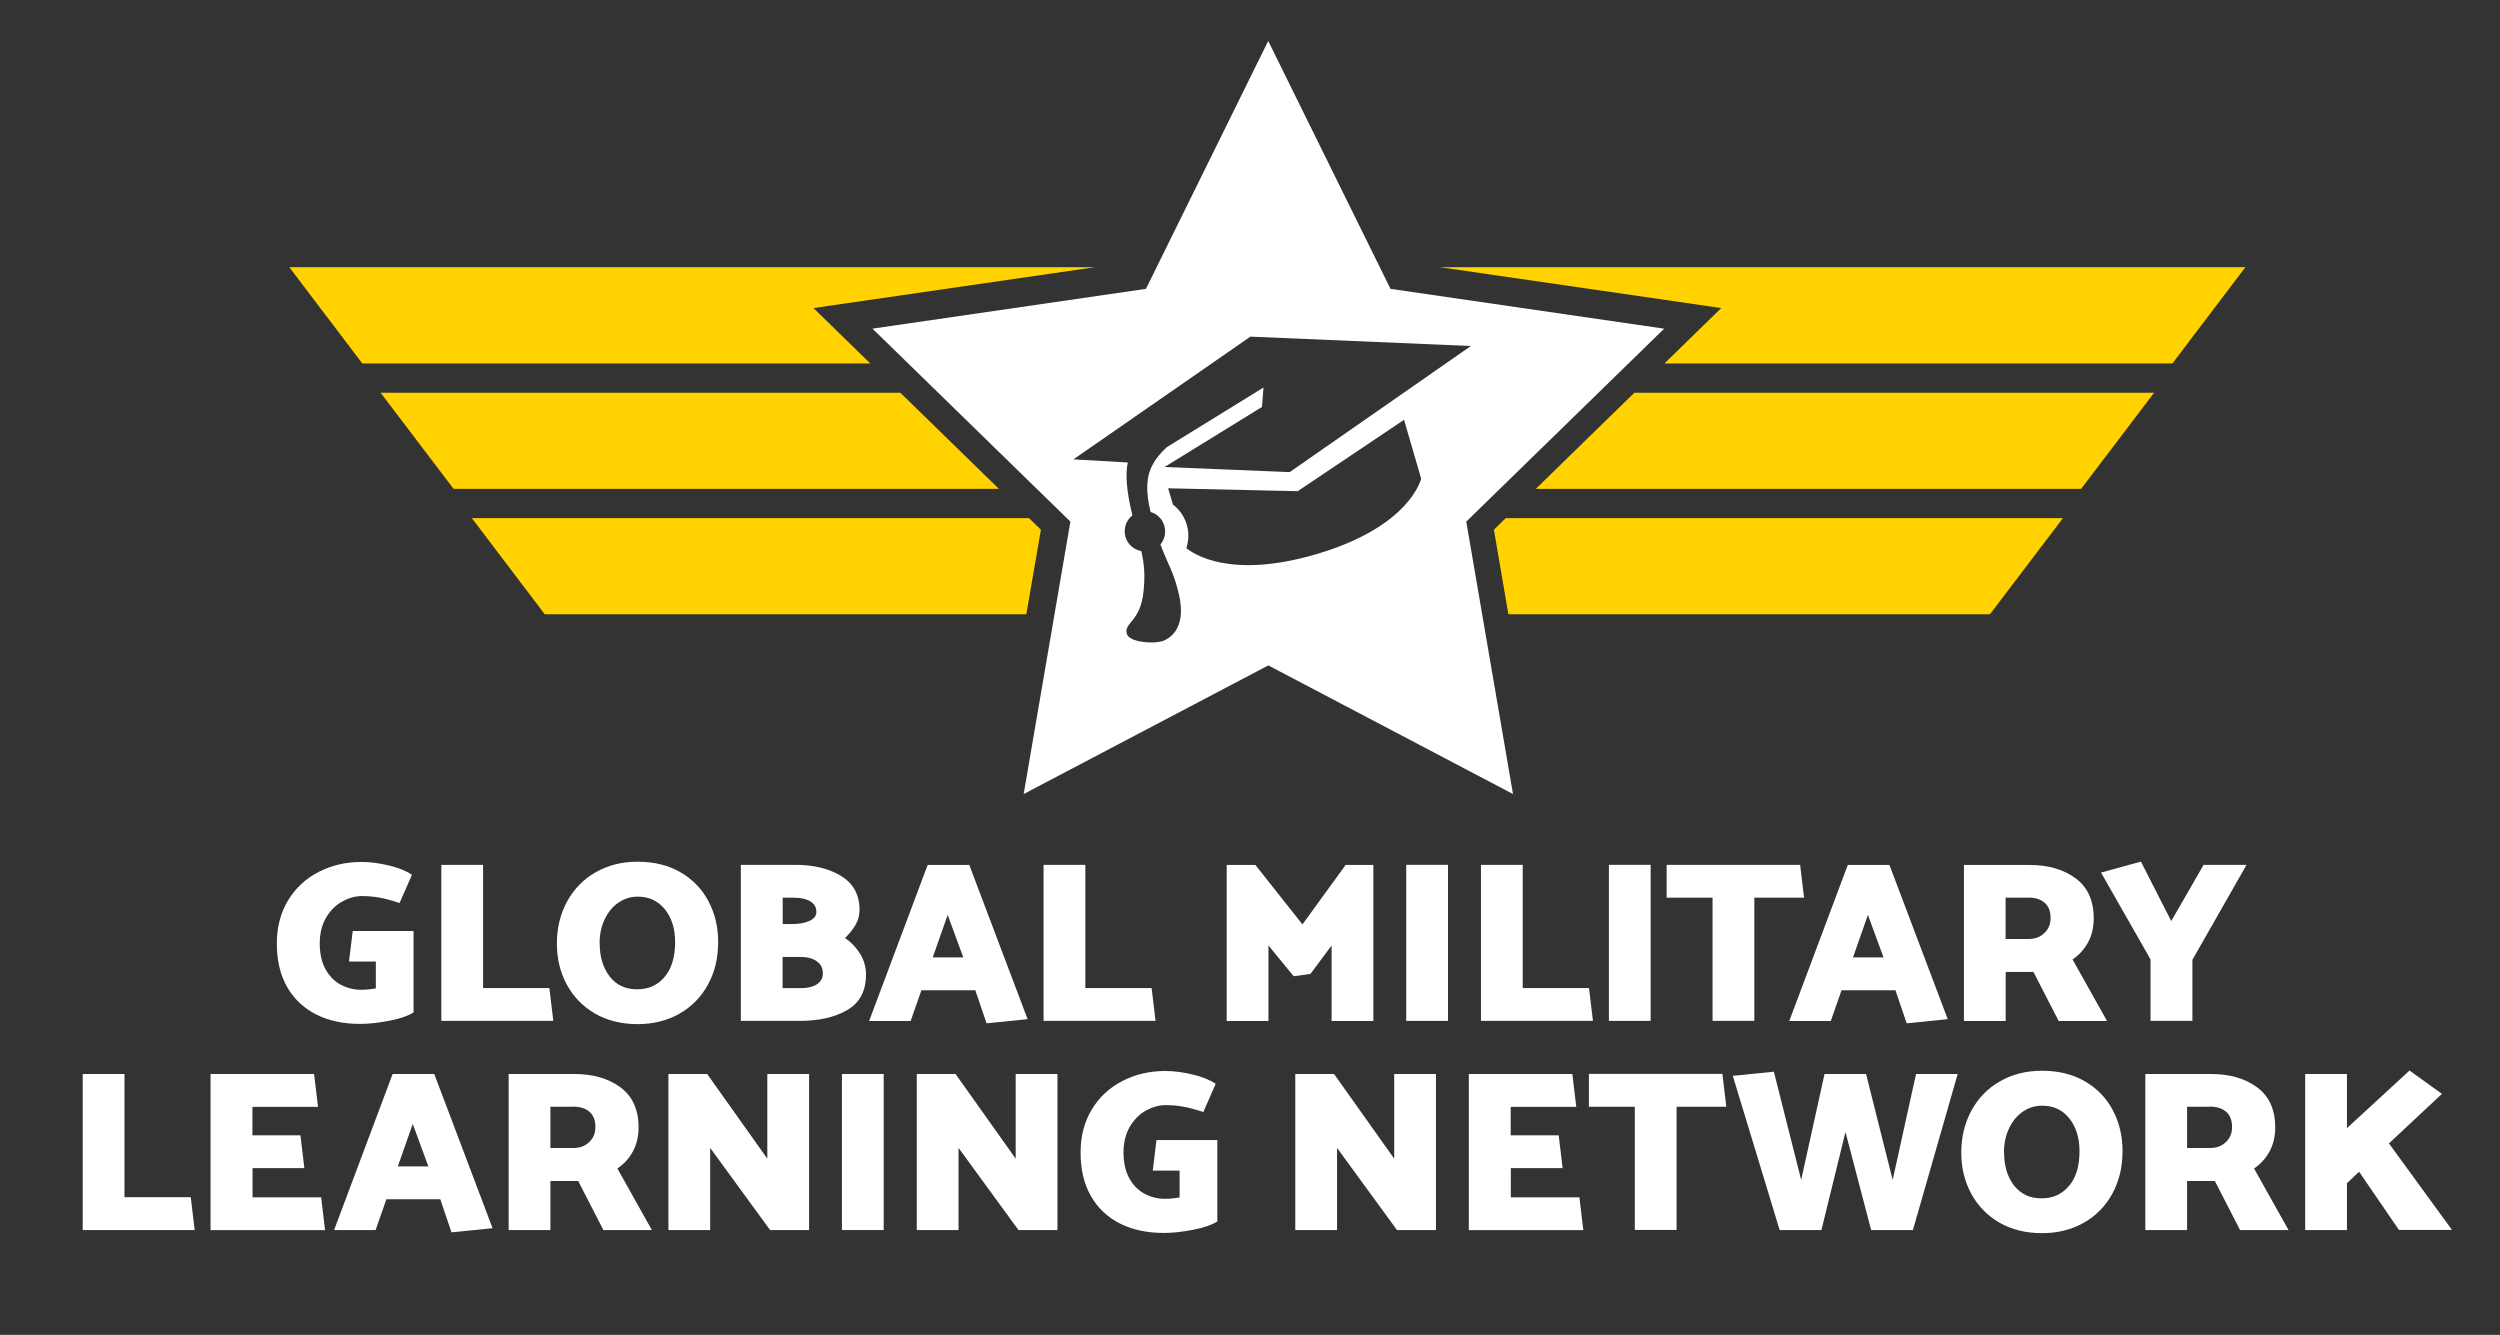 <?xml version="1.0" encoding="UTF-8"?> <svg xmlns="http://www.w3.org/2000/svg" id="Layer_1" version="1.1" viewBox="0 0 216.11 115.39"><rect x="0" y="0" width="216.11" height="115.39" fill="#333333" stroke="none"/><defs><style> .st0 { fill: #fff; } .st1 { fill: #ffd200; } </style></defs><g><g><polygon class="st1" points="31.32 31.42 75.23 31.42 70.32 26.63 94.63 23.1 25.01 23.1 31.32 31.42"></polygon><polygon class="st1" points="40.79 44.79 47.09 53.1 88.72 53.1 89.98 45.79 88.95 44.79 40.79 44.79"></polygon><polygon class="st1" points="77.83 33.95 32.9 33.95 39.21 42.26 86.35 42.26 77.83 33.95"></polygon><polygon class="st1" points="124.49 23.1 148.79 26.63 143.88 31.42 187.79 31.42 194.1 23.1 124.49 23.1"></polygon><polygon class="st1" points="129.14 45.79 130.39 53.1 172.02 53.1 178.33 44.79 130.16 44.79 129.14 45.79"></polygon><polygon class="st1" points="132.76 42.26 179.9 42.26 186.21 33.95 141.28 33.95 132.76 42.26"></polygon></g><path class="st0" d="M143.84,28.41l-23.64-3.44-10.57-21.43-10.57,21.43-23.64,3.44,17.11,16.68-4.04,23.55,21.15-11.12,21.15,11.12-4.04-23.55,17.11-16.68ZM100.38,55.44c-.73.23-2.8.08-2.98-.67-.24-.97,1.21-1.02,1.46-3.71.13-1.42.06-2.23-.2-3.42-.63-.12-1.18-.57-1.37-1.23-.2-.7.05-1.43.6-1.86-.53-2.15-.61-3.58-.4-4.57l-4.7-.27,15.3-10.61,19.06.81-15.66,10.9-10.82-.44,8.42-5.19.13-1.68-8.35,5.15c-.51.47-.9.93-1.18,1.42l.03.06h-.06c-.6,1.09-.63,2.32-.2,4.13.56.16,1.02.59,1.19,1.19.17.58.02,1.19-.34,1.62.65,1.72,1.18,2.42,1.62,4.4.57,2.57-.52,3.66-1.54,3.99ZM113.7,47.93c-7.42,2.16-10.59-.09-11.15-.55.21-.63.24-1.33.04-2.02-.21-.72-.64-1.32-1.2-1.75l-.41-1.4,11.2.25,9.19-6.17,1.48,5.08s-.91,4.17-9.15,6.56Z"></path></g><g><path class="st0" d="M30.17,83.12l.32-2.64h5.26v7.04c-.49.3-1.19.55-2.11.72-.92.18-1.76.27-2.51.27-1.45,0-2.72-.27-3.81-.82-1.08-.55-1.92-1.35-2.51-2.39-.59-1.04-.88-2.29-.88-3.73s.33-2.68.98-3.75c.65-1.07,1.54-1.89,2.66-2.46,1.12-.57,2.34-.85,3.68-.85.73,0,1.51.1,2.35.3.84.2,1.51.47,2.01.81l-1.07,2.44c-.66-.22-1.24-.38-1.75-.47-.5-.09-1-.13-1.51-.13-.57,0-1.13.16-1.7.47-.56.31-1.02.77-1.39,1.39-.36.62-.55,1.36-.55,2.23s.17,1.67.52,2.27c.34.6.79,1.04,1.33,1.32.54.28,1.12.42,1.73.42.4,0,.82-.04,1.27-.12v-2.32h-2.32Z"></path><path class="st0" d="M47.83,88.25h-9.68v-13.49h3.61v10.65h5.73l.34,2.84Z"></path><path class="st0" d="M55.1,74.49c1.43,0,2.67.3,3.72.91,1.05.61,1.86,1.44,2.42,2.5.56,1.06.84,2.23.84,3.53,0,1.38-.29,2.6-.88,3.68-.59,1.08-1.41,1.92-2.47,2.52-1.06.6-2.27.9-3.63.9s-2.63-.31-3.68-.92c-1.05-.62-1.86-1.45-2.43-2.51-.57-1.06-.85-2.23-.85-3.53,0-1.36.3-2.58.89-3.66.6-1.08,1.42-1.92,2.48-2.52,1.06-.6,2.25-.9,3.59-.9ZM51.84,81.55c0,1.16.29,2.12.86,2.86s1.37,1.11,2.37,1.11,1.76-.35,2.37-1.06c.61-.71.92-1.72.92-3.02,0-1.15-.29-2.09-.88-2.83-.59-.73-1.37-1.1-2.35-1.1-.61,0-1.16.17-1.66.51-.5.34-.89.81-1.19,1.43-.3.61-.45,1.32-.45,2.11Z"></path><path class="st0" d="M69.14,88.25h-5.1v-13.49h4.7c1.6,0,2.93.32,3.98.97,1.05.65,1.58,1.62,1.58,2.92,0,.48-.11.91-.34,1.29-.22.38-.53.77-.91,1.15.56.38.99.85,1.32,1.39.32.54.49,1.12.49,1.75,0,1.43-.54,2.46-1.62,3.08-1.08.63-2.44.94-4.1.94ZM68.63,77.6h-.97v2.28h.81c.59,0,1.09-.09,1.5-.27.4-.18.6-.44.6-.78,0-.4-.17-.7-.52-.91-.34-.21-.82-.32-1.43-.32ZM69.18,82.72h-1.53v2.7h1.57c.58,0,1.04-.11,1.39-.33.34-.22.52-.53.52-.94,0-.45-.17-.8-.52-1.05-.34-.25-.82-.38-1.43-.38Z"></path><path class="st0" d="M83.79,74.77l5.04,13.33-3.55.36-.97-2.86h-4.66l-.93,2.66h-3.59l5.06-13.49h3.61ZM81.92,79.09l-1.29,3.67h2.64l-1.35-3.67Z"></path><path class="st0" d="M99.89,88.25h-9.68v-13.49h3.61v10.65h5.73l.34,2.84Z"></path><path class="st0" d="M111.83,84.39l-2.18-2.66v6.53h-3.61v-13.49h2.48l4.07,5.14,3.73-5.14h2.4v13.49h-3.61v-6.53l-1.83,2.46-1.45.2Z"></path><path class="st0" d="M121.56,88.25v-13.49h3.61v13.49h-3.61Z"></path><path class="st0" d="M137.7,88.25h-9.68v-13.49h3.61v10.65h5.73l.34,2.84Z"></path><path class="st0" d="M139.08,88.25v-13.49h3.61v13.49h-3.61Z"></path><path class="st0" d="M155.95,77.6h-4.3v10.65h-3.61v-10.65h-3.97v-2.84h11.54l.34,2.84Z"></path><path class="st0" d="M163.33,74.77l5.04,13.33-3.55.36-.97-2.86h-4.66l-.93,2.66h-3.59l5.06-13.49h3.61ZM161.47,79.09l-1.29,3.67h2.64l-1.35-3.67Z"></path><path class="st0" d="M169.76,74.77h5.67c1.61,0,2.94.38,3.99,1.15,1.04.77,1.57,1.92,1.57,3.45,0,.79-.16,1.49-.49,2.09-.32.6-.77,1.09-1.34,1.48l2.98,5.32h-4.18l-2.18-4.24h-2.4v4.24h-3.61v-13.49ZM175.31,77.6h-1.94v3.57h1.98c.56,0,1.01-.17,1.37-.51.36-.34.54-.77.54-1.3,0-.58-.17-1.02-.51-1.32-.34-.3-.82-.45-1.44-.45Z"></path><path class="st0" d="M185.9,88.25v-5.32l-4.28-7.5,3.45-.95,2.62,5.14,2.8-4.86h3.71l-4.68,8.21v5.28h-3.61Z"></path><path class="st0" d="M16.83,106.33H7.15v-13.49h3.61v10.65h5.73l.34,2.84Z"></path><path class="st0" d="M18.2,106.33v-13.49h8.95l.34,2.84h-5.67v2.46h4.15l.34,2.84h-4.48v2.52h5.93l.34,2.84h-9.88Z"></path><path class="st0" d="M37.54,92.84l5.04,13.33-3.55.36-.97-2.86h-4.66l-.93,2.66h-3.59l5.06-13.49h3.61ZM35.68,97.16l-1.29,3.67h2.64l-1.35-3.67Z"></path><path class="st0" d="M43.97,92.84h5.67c1.61,0,2.94.38,3.99,1.15,1.04.77,1.57,1.92,1.57,3.45,0,.79-.16,1.49-.49,2.09-.32.6-.77,1.09-1.34,1.48l2.98,5.32h-4.19l-2.18-4.24h-2.4v4.24h-3.61v-13.49ZM49.52,95.67h-1.94v3.57h1.98c.56,0,1.01-.17,1.37-.51.36-.34.54-.77.54-1.3,0-.58-.17-1.02-.51-1.32-.34-.3-.82-.45-1.44-.45Z"></path><path class="st0" d="M57.78,106.33v-13.49h3.35l5.2,7.32v-7.32h3.61v13.49h-3.37l-5.18-7.1v7.1h-3.61Z"></path><path class="st0" d="M72.78,106.33v-13.49h3.61v13.49h-3.61Z"></path><path class="st0" d="M79.25,106.33v-13.49h3.35l5.2,7.32v-7.32h3.61v13.49h-3.37l-5.18-7.1v7.1h-3.61Z"></path><path class="st0" d="M99.65,101.19l.32-2.64h5.26v7.04c-.49.3-1.19.55-2.11.72-.92.18-1.76.27-2.51.27-1.45,0-2.72-.27-3.81-.82-1.08-.55-1.92-1.35-2.51-2.39-.59-1.04-.88-2.29-.88-3.73s.33-2.68.98-3.75c.65-1.07,1.54-1.89,2.66-2.46,1.12-.57,2.34-.85,3.68-.85.73,0,1.51.1,2.35.3s1.51.47,2.01.81l-1.07,2.44c-.66-.22-1.24-.38-1.75-.47s-1-.13-1.51-.13c-.57,0-1.13.16-1.7.47-.56.31-1.02.77-1.39,1.39-.36.62-.55,1.36-.55,2.23s.17,1.67.52,2.27c.34.6.79,1.04,1.33,1.32.54.28,1.12.42,1.73.42.4,0,.82-.04,1.27-.12v-2.32h-2.32Z"></path><path class="st0" d="M111.97,106.33v-13.49h3.35l5.2,7.32v-7.32h3.61v13.49h-3.37l-5.18-7.1v7.1h-3.61Z"></path><path class="st0" d="M126.97,106.33v-13.49h8.95l.34,2.84h-5.67v2.46h4.15l.34,2.84h-4.48v2.52h5.93l.34,2.84h-9.88Z"></path><path class="st0" d="M149.23,95.67h-4.3v10.65h-3.61v-10.65h-3.97v-2.84h11.54l.34,2.84Z"></path><path class="st0" d="M169.23,92.84l-3.87,13.49h-3.61l-2.22-8.47-2.08,8.47h-3.61l-4.05-13.33,3.55-.36,2.36,9.36,2.02-9.16h3.59l2.3,9.16,2.02-9.16h3.59Z"></path><path class="st0" d="M176.5,92.56c1.43,0,2.67.3,3.72.91,1.05.61,1.86,1.44,2.42,2.5.56,1.06.84,2.24.84,3.53,0,1.38-.29,2.6-.88,3.68-.59,1.08-1.41,1.92-2.47,2.52-1.06.6-2.27.9-3.63.9s-2.63-.31-3.68-.92c-1.05-.62-1.86-1.45-2.43-2.51-.57-1.06-.85-2.23-.85-3.53,0-1.36.3-2.58.89-3.66.59-1.08,1.42-1.92,2.48-2.52,1.06-.6,2.25-.9,3.59-.9ZM173.24,99.62c0,1.16.29,2.12.86,2.86.58.74,1.37,1.11,2.37,1.11s1.76-.35,2.37-1.06c.62-.71.92-1.72.92-3.02,0-1.15-.29-2.09-.88-2.83s-1.37-1.1-2.35-1.1c-.61,0-1.16.17-1.66.51-.5.34-.89.81-1.19,1.43-.3.62-.45,1.32-.45,2.11Z"></path><path class="st0" d="M185.45,92.84h5.67c1.61,0,2.94.38,3.99,1.15,1.04.77,1.57,1.92,1.57,3.45,0,.79-.16,1.49-.49,2.09-.32.6-.77,1.09-1.34,1.48l2.98,5.32h-4.19l-2.18-4.24h-2.4v4.24h-3.61v-13.49ZM191,95.67h-1.94v3.57h1.98c.56,0,1.01-.17,1.37-.51.36-.34.54-.77.54-1.3,0-.58-.17-1.02-.51-1.32-.34-.3-.82-.45-1.44-.45Z"></path><path class="st0" d="M207.38,106.33l-3.45-5.04-1.05.99v4.05h-3.61v-13.49h3.61v4.68l5.41-4.98,2.8,2.02-4.58,4.28,5.45,7.48h-4.58Z"></path></g></svg> 